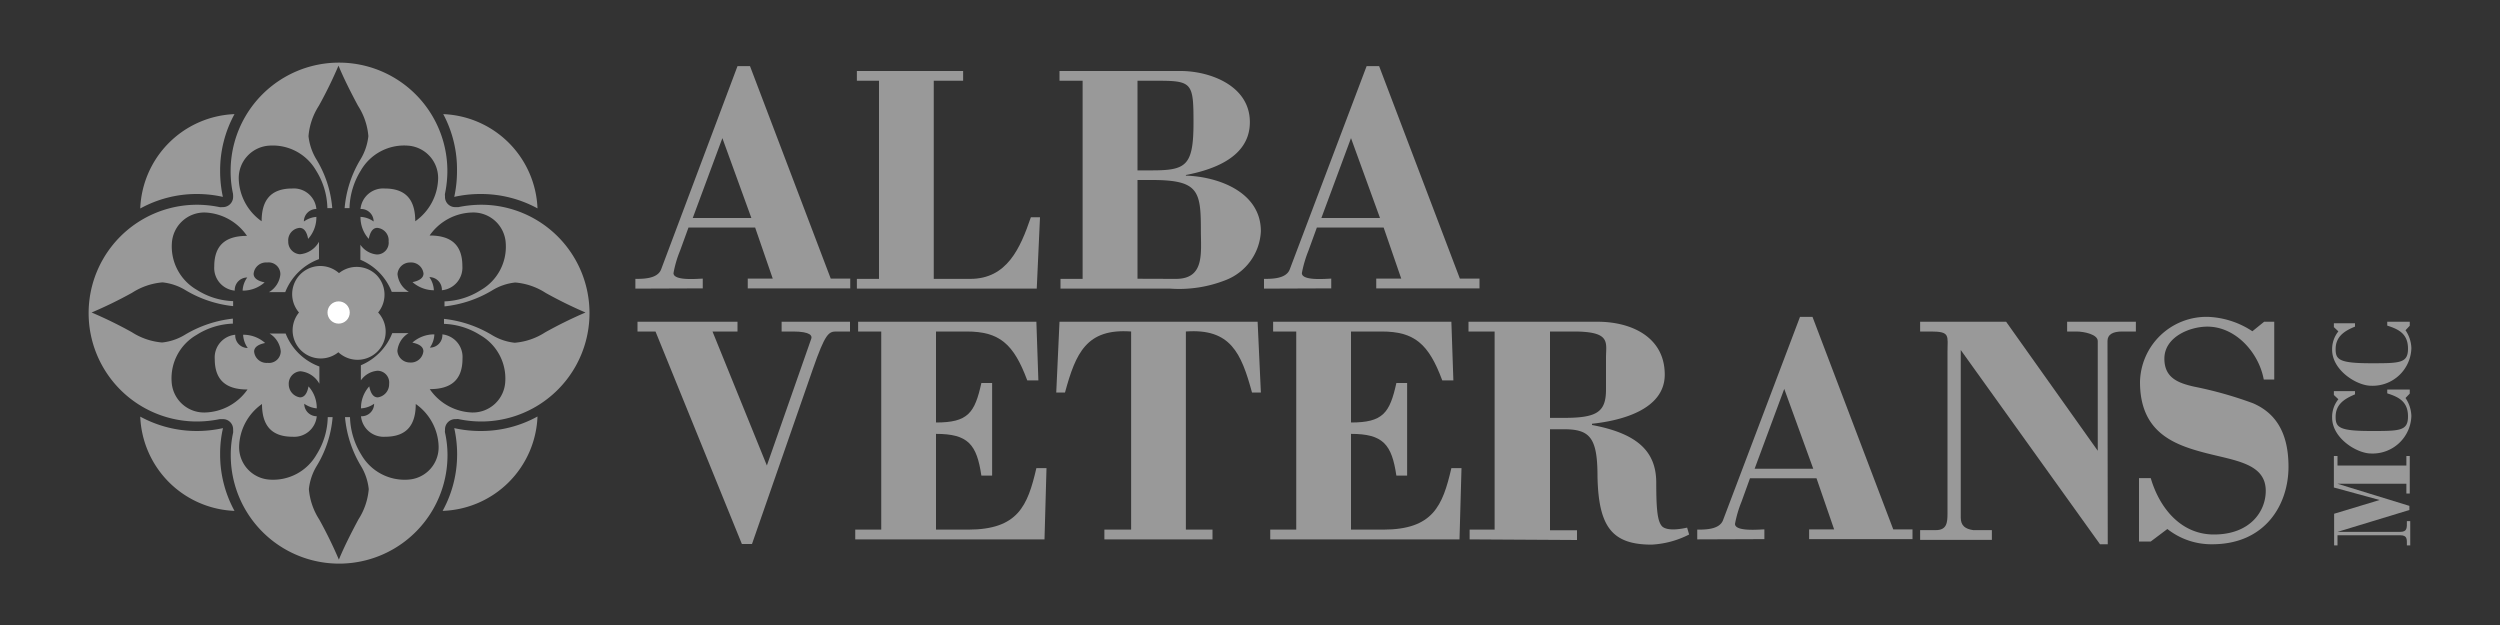 <svg id="Layer_1" data-name="Layer 1" xmlns="http://www.w3.org/2000/svg" viewBox="0 0 200 50"><rect x="0" y="0" width="200" height="50" fill="#333333" stroke="none"/><defs><style>.cls-1,.cls-3{fill:#999;}.cls-2{fill:#fff;}.cls-3{fill-rule:evenodd;}</style></defs><title>brand_logo02</title><path class="cls-1" d="M30.12,22a2.26,2.26,0,0,0-3-.15A2.25,2.25,0,0,0,23.92,25a2.25,2.25,0,0,0,3.15,3.18A2.25,2.25,0,0,0,30.25,25,2.25,2.25,0,0,0,30.12,22Z"/><circle class="cls-2" cx="27.09" cy="25" r="0.89"/><path class="cls-3" d="M11.22,16.68a7.86,7.86,0,0,1,7.54-7.55,9.37,9.37,0,0,0-1.15,4.54,9.6,9.6,0,0,0,.22,2.08,9.54,9.54,0,0,0-2.08-.23A9.34,9.34,0,0,0,11.22,16.68Zm6.39,19.65a9,9,0,0,1,.23-2.08,9.7,9.7,0,0,1-2.09.23,9.44,9.44,0,0,1-4.53-1.15,7.86,7.86,0,0,0,7.54,7.54A9.37,9.37,0,0,1,17.61,36.33Zm20.81-1.85a9.54,9.54,0,0,1-2.08-.23,9.61,9.61,0,0,1,.23,2.08,9.37,9.37,0,0,1-1.16,4.54A7.86,7.86,0,0,0,43,33.32,9.34,9.34,0,0,1,38.42,34.48ZM36.56,13.67a9.6,9.6,0,0,1-.22,2.08,9.54,9.54,0,0,1,2.08-.23A9.44,9.44,0,0,1,43,16.67a7.86,7.86,0,0,0-7.54-7.54A9.37,9.37,0,0,1,36.56,13.67Zm-17.91,2h0v.08a.82.82,0,0,1-.82.82h-.08a.58.58,0,0,1-.18,0,9,9,0,0,0-1.81-.19,8.67,8.67,0,0,0,0,17.34,9.14,9.14,0,0,0,1.82-.19l.16,0h.1a.81.81,0,0,1,.81.81v.08h0a1.06,1.06,0,0,1,0,.19,8.3,8.3,0,0,0-.19,1.81,8.67,8.67,0,1,0,17.34,0,8.32,8.32,0,0,0-.2-1.82.51.51,0,0,1,0-.17h0v-.08a.82.82,0,0,1,.82-.82h.07a.65.65,0,0,1,.2,0,8.94,8.94,0,0,0,1.8.19,8.67,8.67,0,0,0,0-17.34,9.14,9.14,0,0,0-1.82.19l-.16,0h-.09a.81.81,0,0,1-.82-.81v-.08h0a.59.59,0,0,1,0-.19,9,9,0,0,0,.19-1.81,8.67,8.67,0,1,0-17.34,0,8.32,8.32,0,0,0,.19,1.82Zm25,7.76a5.29,5.29,0,0,0-2.43-.83,4.4,4.4,0,0,0-1.86.64,9.31,9.31,0,0,1-3.8,1.27v-.4a5.76,5.76,0,0,0,2.9-.9,4,4,0,0,0,2-3.74A2.6,2.6,0,0,0,37.78,17a4.28,4.28,0,0,0-3.41,1.84c1.62,0,2.62.66,2.62,2.45a1.82,1.82,0,0,1-1.64,1.93,1,1,0,0,0-1-1.05,2,2,0,0,1,.36,1.05A2.61,2.61,0,0,1,33,22.57c.49-.1.88-.3.88-.69A1,1,0,0,0,32.8,21a1,1,0,0,0-1,.93,1.86,1.86,0,0,0,.91,1.42H31.34a4.59,4.59,0,0,0-2.51-2.57v-1.2a1.79,1.79,0,0,0,1.33.78.94.94,0,0,0,.93-1.05,1,1,0,0,0-.91-1.08c-.39,0-.58.39-.68.88a2.57,2.57,0,0,1-.66-1.76,1.94,1.94,0,0,1,1.05.37,1,1,0,0,0-1.05-1,1.82,1.82,0,0,1,1.93-1.64c1.79,0,2.45,1,2.45,2.62a4.29,4.29,0,0,0,1.83-3.4,2.59,2.59,0,0,0-2.44-2.65,4,4,0,0,0-3.75,2,6,6,0,0,0-.9,3h-.39a9,9,0,0,1,1.27-3.9,4.52,4.52,0,0,0,.63-1.86,5.29,5.29,0,0,0-.83-2.43c-.46-.86-1.12-2.13-1.56-3.21a34.41,34.41,0,0,1-1.57,3.21,5.29,5.29,0,0,0-.83,2.43,4.52,4.52,0,0,0,.63,1.86,8.86,8.86,0,0,1,1.27,3.9h-.39a5.84,5.84,0,0,0-.9-3,4,4,0,0,0-3.74-2,2.6,2.6,0,0,0-2.45,2.65,4.29,4.29,0,0,0,1.83,3.4c0-1.62.67-2.62,2.45-2.62a1.81,1.81,0,0,1,1.93,1.64,1,1,0,0,0-1,1,2,2,0,0,1,1-.37,2.57,2.57,0,0,1-.66,1.76c-.09-.49-.29-.88-.68-.88a1,1,0,0,0-.91,1.08A1,1,0,0,0,24,20.34a1.94,1.94,0,0,0,1.52-1v1.39a4.6,4.6,0,0,0-2.7,2.64h-1.3a1.86,1.86,0,0,0,.91-1.42A.94.94,0,0,0,21.37,21a1,1,0,0,0-1.08.9c0,.39.39.59.88.69a2.61,2.61,0,0,1-1.76.66,1.91,1.91,0,0,1,.37-1.05,1,1,0,0,0-1,1.05,1.82,1.82,0,0,1-1.64-1.93c0-1.79,1-2.45,2.62-2.45A4.28,4.28,0,0,0,16.39,17a2.6,2.6,0,0,0-2.64,2.45,4,4,0,0,0,2,3.74,5.76,5.76,0,0,0,2.9.9v.4a9.31,9.31,0,0,1-3.8-1.27A4.4,4.4,0,0,0,13,22.59a5.29,5.29,0,0,0-2.43.83A34.41,34.41,0,0,1,7.33,25a34.41,34.41,0,0,1,3.21,1.57,5.29,5.29,0,0,0,2.43.83,4.4,4.4,0,0,0,1.86-.64,9.46,9.46,0,0,1,3.8-1.27v.4a5.76,5.76,0,0,0-2.9.9,4,4,0,0,0-2,3.74A2.6,2.6,0,0,0,16.39,33a4.28,4.28,0,0,0,3.41-1.84c-1.62,0-2.62-.66-2.62-2.44a1.82,1.82,0,0,1,1.64-1.94,1,1,0,0,0,1,1.06,2,2,0,0,1-.37-1.06,2.61,2.61,0,0,1,1.76.66c-.49.1-.88.3-.88.69a1,1,0,0,0,1.08.9.94.94,0,0,0,1.05-.93,1.87,1.87,0,0,0-.9-1.42h1.29a4.6,4.6,0,0,0,2.7,2.64V30.7a1.94,1.94,0,0,0-1.52-1,1,1,0,0,0-.93,1.05A1.06,1.06,0,0,0,24,31.79c.39,0,.59-.39.68-.88a2.57,2.57,0,0,1,.66,1.76,2.06,2.06,0,0,1-1-.37,1,1,0,0,0,1,1,1.81,1.81,0,0,1-1.93,1.64c-1.78,0-2.45-1-2.45-2.62a4.29,4.29,0,0,0-1.83,3.4,2.6,2.6,0,0,0,2.45,2.65,4,4,0,0,0,3.74-2,5.81,5.81,0,0,0,.9-3h.39a8.9,8.9,0,0,1-1.27,3.9,4.48,4.48,0,0,0-.63,1.86,5.29,5.29,0,0,0,.83,2.43,34.41,34.41,0,0,1,1.57,3.21c.44-1.08,1.1-2.35,1.56-3.21a5.29,5.29,0,0,0,.83-2.43,4.48,4.48,0,0,0-.63-1.86,9.16,9.16,0,0,1-1.27-3.9H28a6,6,0,0,0,.9,3,4,4,0,0,0,3.75,2,2.59,2.59,0,0,0,2.44-2.65,4.29,4.29,0,0,0-1.83-3.4c0,1.61-.66,2.62-2.45,2.62a1.82,1.82,0,0,1-1.93-1.64,1,1,0,0,0,1.05-1,2,2,0,0,1-1.05.37,2.57,2.57,0,0,1,.66-1.76c.1.49.29.88.68.88a1.06,1.06,0,0,0,.91-1.08.94.94,0,0,0-.93-1.05,1.8,1.8,0,0,0-1.33.77V29.22a4.59,4.59,0,0,0,2.51-2.57h1.31a1.87,1.87,0,0,0-.9,1.42,1,1,0,0,0,1,.93,1,1,0,0,0,1.08-.9c0-.39-.39-.59-.88-.69a2.61,2.61,0,0,1,1.76-.66,2,2,0,0,1-.36,1.06,1,1,0,0,0,1-1.06A1.82,1.82,0,0,1,37,28.69c0,1.78-1,2.44-2.62,2.44A4.28,4.28,0,0,0,37.78,33a2.6,2.6,0,0,0,2.64-2.45,4,4,0,0,0-2-3.74,5.76,5.76,0,0,0-2.9-.9v-.4a9.46,9.46,0,0,1,3.8,1.27,4.4,4.4,0,0,0,1.86.64,5.29,5.29,0,0,0,2.43-.83A34.41,34.41,0,0,1,46.84,25,34.41,34.41,0,0,1,43.63,23.42Z"/><path class="cls-1" d="M50.83,23.09v-.78c.62,0,1.77,0,2.06-.76L59,5.29h1l6.46,17h1.56v.78H59.82v-.78h2l-1.41-4.09H55.08l-.68,1.87a8.7,8.7,0,0,0-.52,1.78c0,.65,2,.44,2.34.44v.78Zm4.59-5.65h4.69l-2.32-6.39Z"/><path class="cls-1" d="M68.55,23.09v-.78h1.77V6.46H68.55V5.68h8.5v.78H74.7V22.31h2.92c2.94,0,4-2.45,4.85-4.93h.73l-.26,5.71Z"/><path class="cls-1" d="M84.84,23.09v-.78h1.77V6.46H84.76V5.68h9.69c2.27,0,5.35,1.1,5.53,3.83.13,2-1.15,3.73-5.11,4.49v.05c2.58.08,6,1.3,6,4.45a4.41,4.41,0,0,1-2.82,3.91,10.13,10.13,0,0,1-4.43.68ZM91,13.63h1.12c2.76,0,3.36-.34,3.36-3.83,0-3.1-.1-3.34-2.76-3.34H91Zm3.07,8.68c2.32,0,2-2.06,2-3.91,0-3.15-.21-4-3.91-4H91v7.9Z"/><path class="cls-1" d="M101.12,23.09v-.78c.63,0,1.77,0,2.06-.76l6.15-16.26h1l6.46,17h1.57v.78h-8.26v-.78h2l-1.41-4.09h-5.34l-.68,1.87a9.43,9.43,0,0,0-.52,1.78c0,.65,2,.44,2.35.44v.78Zm4.59-5.65h4.69l-2.32-6.39Z"/><path class="cls-1" d="M51,25.74H59v.78H57l4.35,10.72L64.9,27.1c.08-.21,0-.58-1.48-.58h-.89v-.78H68v.78H66.91c-.62,0-.89.16-1.88,3l-4.87,14h-.81l-6.91-17H51Z"/><path class="cls-1" d="M68.42,43.15v-.78H70.5V26.52H68.65v-.78H82.91l.16,4.69h-.89c-1.09-2.94-2.24-3.91-4.85-3.91H74.88V33.8c2.56,0,3.1-.76,3.63-3.16h.86v7.41h-.86c-.37-2.51-1.07-3.34-3.63-3.34v7.66h2.56c4,0,4.77-1.9,5.47-4.92h.81l-.16,5.7Z"/><path class="cls-1" d="M84.76,25.74h15.85l.26,5.66h-.71c-.86-3.16-1.72-5.14-5.29-4.88V42.37H97v.78H88.35v-.78h2.14V26.52c-3.57-.26-4.43,1.72-5.29,4.88h-.7Z"/><path class="cls-1" d="M101.62,43.15v-.78h2.08V26.52h-1.85v-.78h14.26l.16,4.69h-.89c-1.09-2.94-2.24-3.91-4.85-3.91h-2.45V33.8c2.56,0,3.1-.76,3.63-3.16h.86v7.41h-.86c-.37-2.51-1.07-3.34-3.63-3.34v7.66h2.56c4,0,4.77-1.9,5.47-4.92h.81l-.16,5.7Z"/><path class="cls-1" d="M117.57,43.15v-.78h2V26.52h-2.09v-.78h10.35c2.61,0,5.35,1.18,5.35,4.23,0,2.86-3.63,3.7-5.82,3.93V34c3.63.68,5.14,2.11,5.14,4.62,0,2.16.1,3.1.47,3.49.18.18.7.39,2,.1l.16.55a7.4,7.4,0,0,1-3,.81c-3.18,0-4.25-1.44-4.33-5.45,0-3.1-.6-3.78-2.68-3.78H124v8.08h2.16v.78ZM124,33.43h1.09c2.64,0,3.39-.44,3.39-2.27V28.63c0-1.25.42-2.11-2.6-2.11H124Z"/><path class="cls-1" d="M135.78,43.15v-.78c.63,0,1.77,0,2.06-.75L144,25.35h1l6.46,17H153v.78h-8.27v-.78h2l-1.41-4.09H140l-.68,1.88a9.19,9.19,0,0,0-.52,1.77c0,.65,2,.44,2.35.44v.78Zm4.59-5.65h4.69l-2.32-6.39Z"/><path class="cls-1" d="M168.62,43.54H168L156.86,28V41.41c0,.65.37.91,1,1h1.49v.78h-5.74v-.78h1.25c.89,0,.94-.6.94-1.35V28.14c0-1.28.24-1.62-1.33-1.62h-.86v-.78h6.88l7.33,10.32V27.28c0-.52-1.07-.76-1.72-.76h-.73v-.78h5.5v.78h-1.1c-.75,0-1.17.24-1.17.76Z"/><path class="cls-1" d="M181.13,25.74h.81v4.62h-.84c-.39-2.14-2.24-4.23-4.51-4.23-1.43,0-3.44.84-3.44,2.56,0,1.54,1.1,1.95,2.37,2.24a31.28,31.28,0,0,1,4.72,1.33c1.57.68,2.84,2.06,2.84,5.08s-1.85,6.2-6.1,6.2a5.67,5.67,0,0,1-3.59-1.22l-1.33,1h-.94V38.25h.94c.7,2.4,2.42,4.51,5.05,4.51,2.9,0,4.15-1.85,4.15-3.49,0-2.24-2.53-2.42-5-3.08s-5.06-1.69-5.06-5.63a5.32,5.32,0,0,1,5.47-5.21,6.91,6.91,0,0,1,3.52,1.15Z"/><path class="cls-1" d="M192.51,37.24v-.76h.27v3h-.27V38.7H187v0l5.75,1.77v.33L187,42.55v0h5c.6,0,.55-.33.55-.86h.27v1.94h-.27c0-.5.05-.81-.55-.81h-5v.81h-.27V41.1L190.37,40,186.71,39V36.48H187v.76Z"/><path class="cls-1" d="M186.71,31.6v-.31h1.69v.26c-.84.35-1.55.79-1.55,1.8,0,.84.28,1.13,2.84,1.13,2.3,0,2.95,0,2.95-1.17s-.73-1.55-1.66-1.84v-.31h1.8v.33l-.34.35a2.71,2.71,0,0,1,.47,1.44,3.1,3.1,0,0,1-3.22,3c-1.14,0-3.12-1.22-3.12-2.87a2.24,2.24,0,0,1,.5-1.47Z"/><path class="cls-1" d="M186.71,26.17v-.31h1.69v.27c-.84.34-1.55.79-1.55,1.8,0,.84.28,1.13,2.84,1.13,2.3,0,2.95,0,2.95-1.17s-.73-1.55-1.66-1.84v-.31h1.8v.32l-.34.36a2.66,2.66,0,0,1,.47,1.44,3.1,3.1,0,0,1-3.22,3c-1.14,0-3.12-1.23-3.12-2.88a2.28,2.28,0,0,1,.5-1.47Z"/></svg>